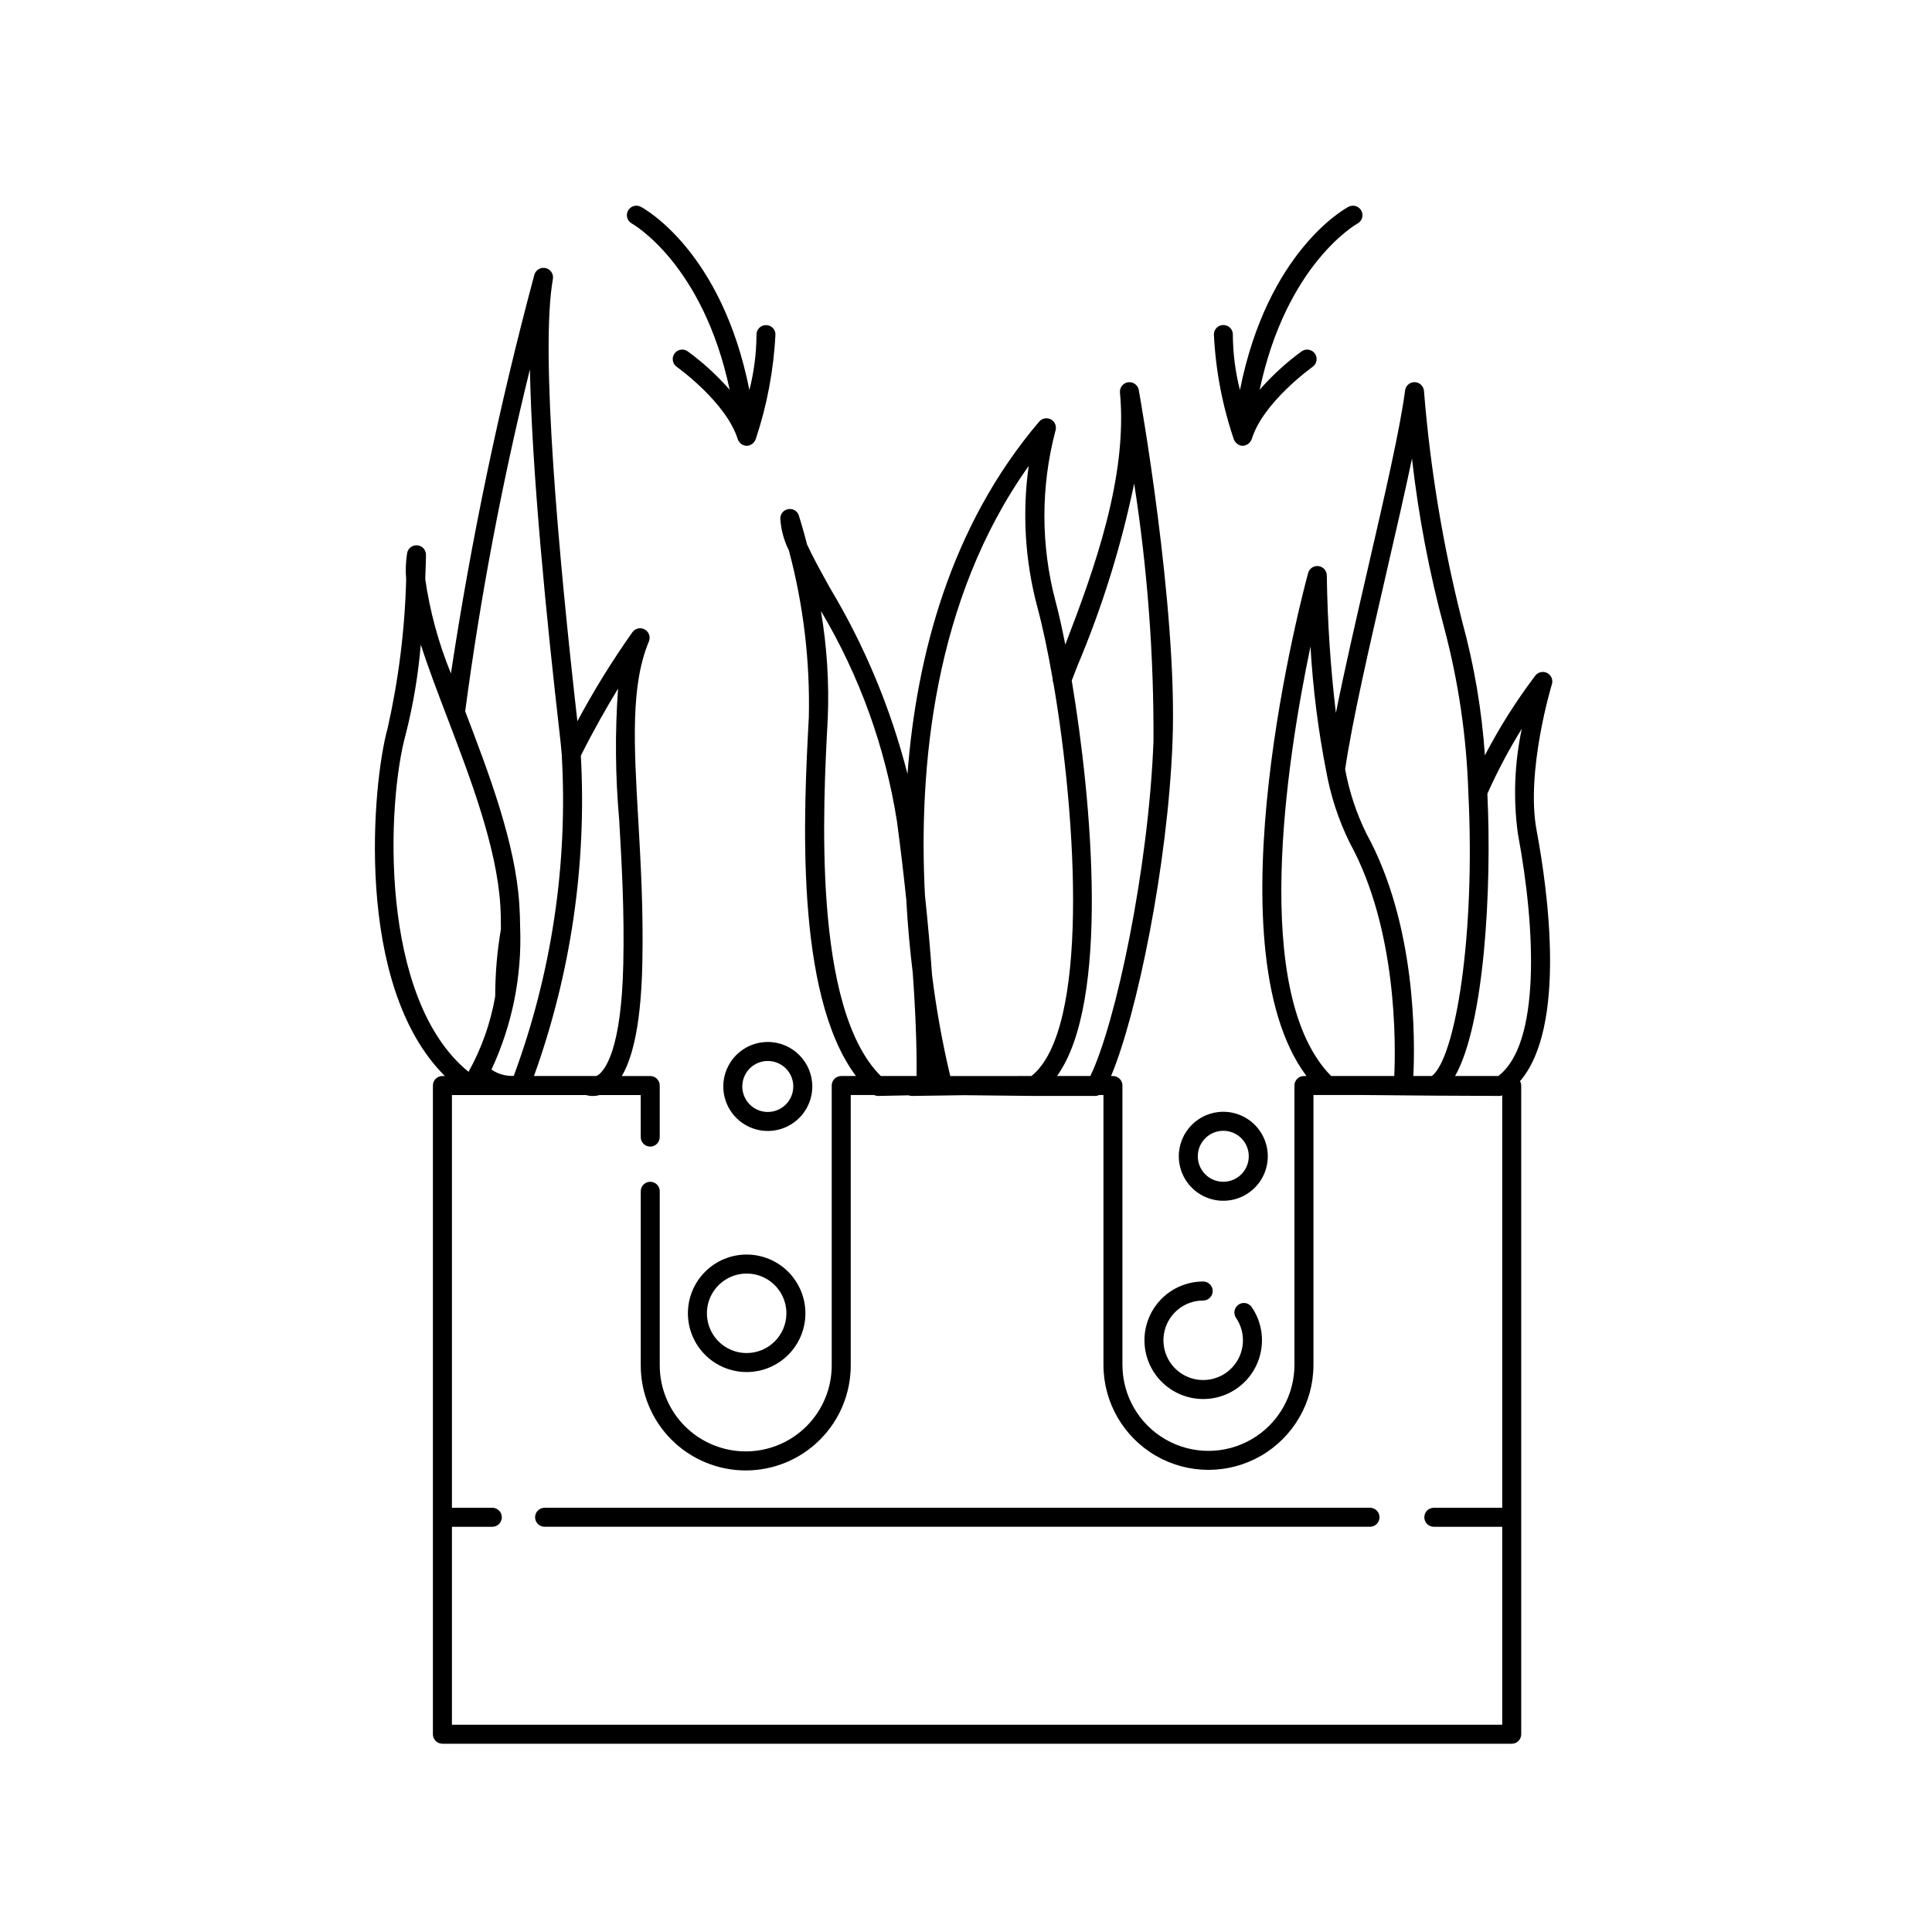 <?xml version="1.0" encoding="UTF-8"?>
<!-- Uploaded to: ICON Repo, www.iconrepo.com, Generator: ICON Repo Mixer Tools -->
<svg fill="#000000" width="800px" height="800px" version="1.1" viewBox="144 144 512 512" xmlns="http://www.w3.org/2000/svg">
 <path d="m288.59 215.05c-1.312-0.297-2.629 0.488-2.984 1.789-9.332 34.77-16.715 70.035-22.105 105.63-3.281-8.02-5.566-16.414-6.805-24.988 0.152-3.676 0.191-6.082 0.195-6.414v-0.004c0.02-1.316-0.977-2.422-2.285-2.547-1.312-0.121-2.496 0.785-2.719 2.082-0.363 2.301-0.449 4.633-0.25 6.953-0.348 13.297-2 26.531-4.93 39.508-3.988 14.242-9.047 68.008 15.188 92.094l-0.652 0.004c-0.672 0-1.312 0.266-1.785 0.738-0.473 0.473-0.734 1.113-0.734 1.781v171.92-0.004c0 0.668 0.262 1.309 0.734 1.781 0.473 0.473 1.113 0.738 1.785 0.738h283.38-0.004c0.668 0 1.309-0.266 1.781-0.738 0.473-0.473 0.738-1.113 0.738-1.781v-171.92 0.004c-0.008-0.406-0.117-0.805-0.316-1.156 12.371-14.359 7.387-50.508 4.394-66.453-2.938-15.672 3.984-38.508 4.055-38.734 0.359-1.168-0.172-2.426-1.258-2.981-1.086-0.559-2.418-0.258-3.156 0.715-5.031 6.648-9.496 13.707-13.344 21.102-0.82-11.934-2.824-23.754-5.977-35.293-5.102-20.102-8.504-40.598-10.168-61.27-0.102-1.285-1.16-2.289-2.449-2.324-1.293-0.031-2.398 0.918-2.562 2.199-1.285 9.996-5.445 28.047-9.855 47.152-3.07 13.309-6.191 26.867-8.48 38.316l0.004 0.004c-1.438-12.098-2.242-24.262-2.41-36.441-0.004-1.258-0.938-2.32-2.188-2.488-1.25-0.164-2.43 0.617-2.762 1.836-1.141 4.176-26.434 98.543-0.441 133.3h-0.672 0.004c-0.672 0-1.312 0.266-1.785 0.738-0.473 0.473-0.734 1.113-0.734 1.781v74.066c-0.012 8.133-4.359 15.645-11.406 19.707-7.047 4.066-15.723 4.066-22.77 0-7.047-4.062-11.391-11.574-11.406-19.707v-74.066c0.004-0.668-0.262-1.309-0.734-1.781-0.473-0.473-1.113-0.738-1.781-0.738h-0.5c6.836-16.258 15.039-55.871 16.289-88.555 1.391-35.602-8.84-92.676-8.945-93.246h0.004c-0.242-1.328-1.484-2.231-2.824-2.051-1.336 0.184-2.293 1.391-2.164 2.734 2.082 22.176-6.691 46.543-14.488 66.797-0.93-4.723-1.816-8.629-2.57-11.41v-0.004c-3.941-14.836-3.957-30.445-0.035-45.285 0.367-1.145-0.125-2.387-1.172-2.973-1.051-0.582-2.363-0.344-3.144 0.566-23.559 27.688-32.523 62.203-34.902 93.367-4.43-17.359-11.363-33.984-20.578-49.352-2.414-4.348-4.555-8.211-6.027-11.438-1.16-4.496-2.07-7.324-2.184-7.676v-0.004c-0.371-1.188-1.562-1.922-2.793-1.707-1.223 0.191-2.125 1.246-2.125 2.484 0.18 2.938 0.949 5.805 2.269 8.434 3.863 14.449 5.644 29.375 5.293 44.328-1.316 24.355-3.918 73.086 12.484 94.984h-3.898v0.004c-0.668 0-1.309 0.266-1.781 0.738-0.473 0.473-0.738 1.113-0.738 1.781v74.066c0.031 6.062-2.359 11.887-6.637 16.184-4.273 4.297-10.086 6.711-16.148 6.711s-11.875-2.414-16.152-6.711c-4.277-4.297-6.664-10.121-6.637-16.184v-46.039c0-1.391-1.125-2.519-2.519-2.519-1.391 0-2.516 1.129-2.516 2.519v46.039c-0.035 7.402 2.883 14.508 8.105 19.754 5.223 5.242 12.316 8.191 19.719 8.191 7.398 0 14.496-2.949 19.715-8.191 5.223-5.246 8.141-12.352 8.109-19.754v-71.547h6.176c0.324 0.152 0.676 0.238 1.031 0.246 0.051 0 8.145-0.164 8.145-0.164 0.254 0.098 0.527 0.152 0.801 0.164 0.035 0 13.902-0.199 13.902-0.199 7.066 0.074 18.25 0.195 18.359 0.195l16.5 0.004c0.32-0.023 0.629-0.105 0.918-0.246h1.141v71.547c0.012 9.934 5.32 19.105 13.922 24.07 8.605 4.961 19.203 4.961 27.809 0 8.602-4.965 13.91-14.137 13.922-24.07v-71.547h13.164l18.727 0.164 17.57 0.082h-0.004c0.195-0.031 0.387-0.086 0.57-0.16v109.3h-18.129c-1.391 0-2.519 1.129-2.519 2.519 0 1.391 1.129 2.519 2.519 2.519h18.129v52.461l-278.34-0.004v-52.457h10.703c1.391 0 2.519-1.129 2.519-2.519 0-1.391-1.129-2.519-2.519-2.519h-10.703v-109.38h35.523c0.594 0.168 1.207 0.254 1.824 0.254 0.621-0.004 1.234-0.09 1.828-0.254h10.855l0.004 11.141c0 1.395 1.125 2.519 2.516 2.519 1.395 0 2.519-1.125 2.519-2.519v-13.66c0-0.668-0.266-1.309-0.734-1.781-0.473-0.473-1.117-0.738-1.785-0.738h-7.527c3.297-5.578 5.117-15.492 5.43-29.613 0.32-14.074-0.43-27.02-1.082-38.441-1.141-19.809-2.043-35.461 2.824-47.117l-0.004-0.004c0.496-1.176 0.031-2.535-1.078-3.164-1.109-0.629-2.516-0.328-3.269 0.699-5.356 7.559-10.23 15.449-14.598 23.617-4.953-43.676-9.902-97.996-6.492-117.19h0.004c0.234-1.324-0.613-2.602-1.926-2.898zm140.91 105.49c6.59-15.605 11.637-31.816 15.066-48.406 3.516 22.586 5.227 45.414 5.121 68.273-1.285 33.75-9.988 74.812-16.738 88.75h-8.832c14.008-19.422 9.285-72.629 3.906-104.79zm-12.887-53.051c-1.734 12.441-0.969 25.105 2.258 37.246 1.383 5.121 2.797 11.715 4.098 19.164l0.004 0.004c-0.027 0.398 0.039 0.797 0.203 1.164 6.18 36.145 9.566 91.766-5.828 104.09l-21.523 0.004c-2.102-8.844-3.711-17.797-4.828-26.816-0.422-6.074-1.031-13.121-1.879-21.133-1.727-33.648 2.238-78.223 27.496-113.72zm-53.25 66.953c0.395-9.547-0.215-19.105-1.809-28.523 10.211 17.129 17.051 36.059 20.152 55.758 1 7.5 1.805 14.367 2.461 20.656 0.379 7.039 1 13.562 1.723 19.457 1.012 14.219 1.066 23.348 1.016 27.363l-9.48 0.004c-18.188-18.059-15.305-71.621-14.062-94.715zm182.9 30.555c4.832 25.785 5.894 55.785-5.211 64.16h-11.445c7.707-13.523 9.785-49.27 8.562-74.812 2.652-5.938 5.699-11.691 9.125-17.219-1.953 9.16-2.301 18.59-1.031 27.871zm-34.855-69.227c2.496-10.82 4.91-21.301 6.785-30.227 1.707 15.109 4.551 30.07 8.508 44.754 3.793 14.258 5.945 28.898 6.418 43.645 1.922 38.227-3.43 70.367-9.652 75.215h-4.918c0.457-9.227 0.832-40.078-12.426-64.215-2.664-5.402-4.562-11.148-5.648-17.07 1.883-12.844 6.481-32.785 10.938-52.102zm-20.117 19.551c0.641 11.121 2.035 22.188 4.18 33.121 1.188 6.566 3.285 12.938 6.231 18.926 12.57 22.879 12.184 53.266 11.793 61.777h-16.746c-21.312-21.688-11.895-83.008-5.457-113.82zm-239.73 23.098h0.004c1.957-7.746 3.277-15.637 3.945-23.598 1.969 6.121 4.496 12.746 7.168 19.746 6.055 15.883 12.93 33.891 13.914 49.359 0.141 2.219 0.141 4.266 0.152 6.32-1.004 5.871-1.508 11.816-1.508 17.773-1.207 7.027-3.598 13.797-7.066 20.023-23.848-19.352-21.695-71.457-16.605-89.625zm56.539 22.973c0.656 11.328 1.391 24.168 1.078 38.043-0.496 22.789-4.856 28.211-6.707 29.488v-0.004c-0.141 0.094-0.289 0.172-0.445 0.238h-16.52c9.785-27.18 14.008-56.051 12.422-84.895 3.449-6.879 6.922-12.949 9.863-17.77-0.836 11.621-0.73 23.293 0.309 34.898zm-15.676-21.969c0.156 1.488 0.32 3.012 0.441 4.508v-0.004c1.68 28.973-2.648 57.977-12.715 85.195-2.102 0.105-4.176-0.484-5.906-1.676 5.481-11.766 8.086-24.664 7.602-37.633-0.02-2.106-0.094-4.121-0.227-6.203-1.035-16.23-8.051-34.617-14.238-50.836l-0.102-0.27v-0.004c4.051-30.496 9.781-60.746 17.156-90.613 0.5 26.77 4.305 65.457 7.988 97.531zm57.078-106.86v-0.004c-0.465 9.477-2.227 18.844-5.234 27.84-0.188 0.473-0.492 0.891-0.883 1.211-0.242 0.168-0.508 0.309-0.781 0.422-0.238 0.07-0.484 0.109-0.734 0.109-0.086 0-0.176-0.008-0.266-0.016-0.398-0.051-0.777-0.199-1.105-0.434-0.445-0.305-0.785-0.738-0.973-1.246-3.039-9.848-16.055-19.137-16.184-19.23v0.004c-0.547-0.387-0.914-0.973-1.027-1.629-0.117-0.66 0.039-1.336 0.422-1.879 0.801-1.137 2.371-1.41 3.508-0.605 4.07 2.977 7.801 6.394 11.125 10.188-7.082-33.418-25.703-43.93-25.91-44.043-1.227-0.652-1.691-2.176-1.039-3.406 0.652-1.227 2.18-1.691 3.406-1.039 0.953 0.508 21.457 11.785 28.766 48.559h0.004c1.215-4.762 1.848-9.652 1.879-14.566-0.035-0.668 0.199-1.32 0.648-1.816 0.449-0.492 1.078-0.789 1.746-0.82 0.672-0.039 1.328 0.191 1.824 0.645 0.496 0.449 0.789 1.086 0.809 1.754zm128.32 14.73c3.32-3.793 7.051-7.211 11.125-10.188 0.543-0.387 1.219-0.539 1.879-0.426 0.656 0.113 1.246 0.48 1.629 1.027 0.805 1.137 0.535 2.707-0.602 3.512-0.133 0.094-13.16 9.406-16.121 19.137h-0.004c-0.172 0.469-0.469 0.887-0.855 1.207-0.375 0.297-0.816 0.488-1.289 0.562-0.086 0.008-0.176 0.016-0.266 0.016-0.246 0-0.496-0.039-0.73-0.109-0.707-0.277-1.273-0.824-1.582-1.516-3.074-9.023-4.863-18.434-5.316-27.957 0.023-0.672 0.316-1.305 0.809-1.758 0.496-0.457 1.152-0.695 1.824-0.664s1.301 0.332 1.754 0.832c0.449 0.496 0.68 1.156 0.641 1.828 0.031 4.914 0.66 9.809 1.879 14.566 7.312-36.773 27.812-48.055 28.766-48.562l0.004 0.004c1.227-0.652 2.754-0.188 3.406 1.039 0.652 1.23 0.188 2.754-1.043 3.41-0.207 0.109-18.824 10.625-25.906 44.039zm-189.5 296.28h218.74c1.391 0 2.519 1.129 2.519 2.519 0 1.391-1.129 2.519-2.519 2.519h-218.74c-1.391 0-2.519-1.129-2.519-2.519 0-1.391 1.129-2.519 2.519-2.519zm53.551-67.105h-0.004c-4.129 0-8.09 1.641-11.008 4.562-2.922 2.918-4.559 6.879-4.559 11.008 0 4.133 1.641 8.09 4.559 11.012 2.922 2.918 6.879 4.559 11.012 4.559 4.129 0 8.09-1.637 11.008-4.559 2.922-2.918 4.562-6.879 4.562-11.008-0.008-4.129-1.648-8.086-4.566-11.008-2.922-2.918-6.879-4.559-11.008-4.566zm0 26.102-0.004 0.004c-4.258 0-8.098-2.566-9.73-6.504-1.629-3.938-0.727-8.465 2.285-11.477 3.016-3.016 7.543-3.914 11.48-2.285 3.934 1.633 6.5 5.473 6.5 9.734-0.008 5.812-4.719 10.523-10.535 10.531zm120.99-18.961-0.004 0.004c1.391 0 2.519 1.129 2.519 2.519s-1.129 2.519-2.519 2.519c-4.844-0.004-9.062 3.297-10.23 8-1.164 4.699 1.023 9.59 5.305 11.855 4.285 2.262 9.559 1.312 12.785-2.301 3.223-3.613 3.57-8.961 0.84-12.961-0.785-1.148-0.488-2.715 0.66-3.504 1.148-0.785 2.719-0.488 3.504 0.66 2.633 3.859 3.398 8.695 2.078 13.18-1.316 4.481-4.578 8.133-8.883 9.953-4.301 1.816-9.195 1.605-13.328-0.578-4.129-2.18-7.062-6.102-7.992-10.68-0.926-4.578 0.25-9.332 3.207-12.949 2.957-3.617 7.383-5.715 12.055-5.715zm-6.469-33.188-0.004 0.004c0 4.769 2.875 9.07 7.281 10.895 4.406 1.828 9.477 0.816 12.852-2.555 3.371-3.375 4.383-8.445 2.555-12.852-1.824-4.41-6.125-7.281-10.895-7.281-6.512 0.008-11.785 5.281-11.793 11.793zm11.793-6.754-0.004 0.004c2.734 0 5.195 1.645 6.242 4.168 1.043 2.523 0.465 5.43-1.465 7.363-1.934 1.93-4.836 2.508-7.363 1.465-2.523-1.047-4.168-3.512-4.168-6.242 0.004-3.731 3.023-6.75 6.754-6.754zm-120.71-23.539-0.004 0.004c-4.769 0-9.07 2.875-10.895 7.281-1.828 4.406-0.816 9.48 2.555 12.852 3.375 3.371 8.445 4.383 12.852 2.555 4.406-1.824 7.281-6.125 7.281-10.895-0.008-6.508-5.281-11.785-11.793-11.793zm0 18.547-0.004 0.008c-2.734 0-5.195-1.648-6.242-4.172-1.043-2.523-0.469-5.43 1.465-7.363 1.934-1.93 4.836-2.508 7.363-1.461 2.523 1.043 4.168 3.508 4.168 6.238-0.004 3.731-3.023 6.75-6.754 6.758z"/>
</svg>